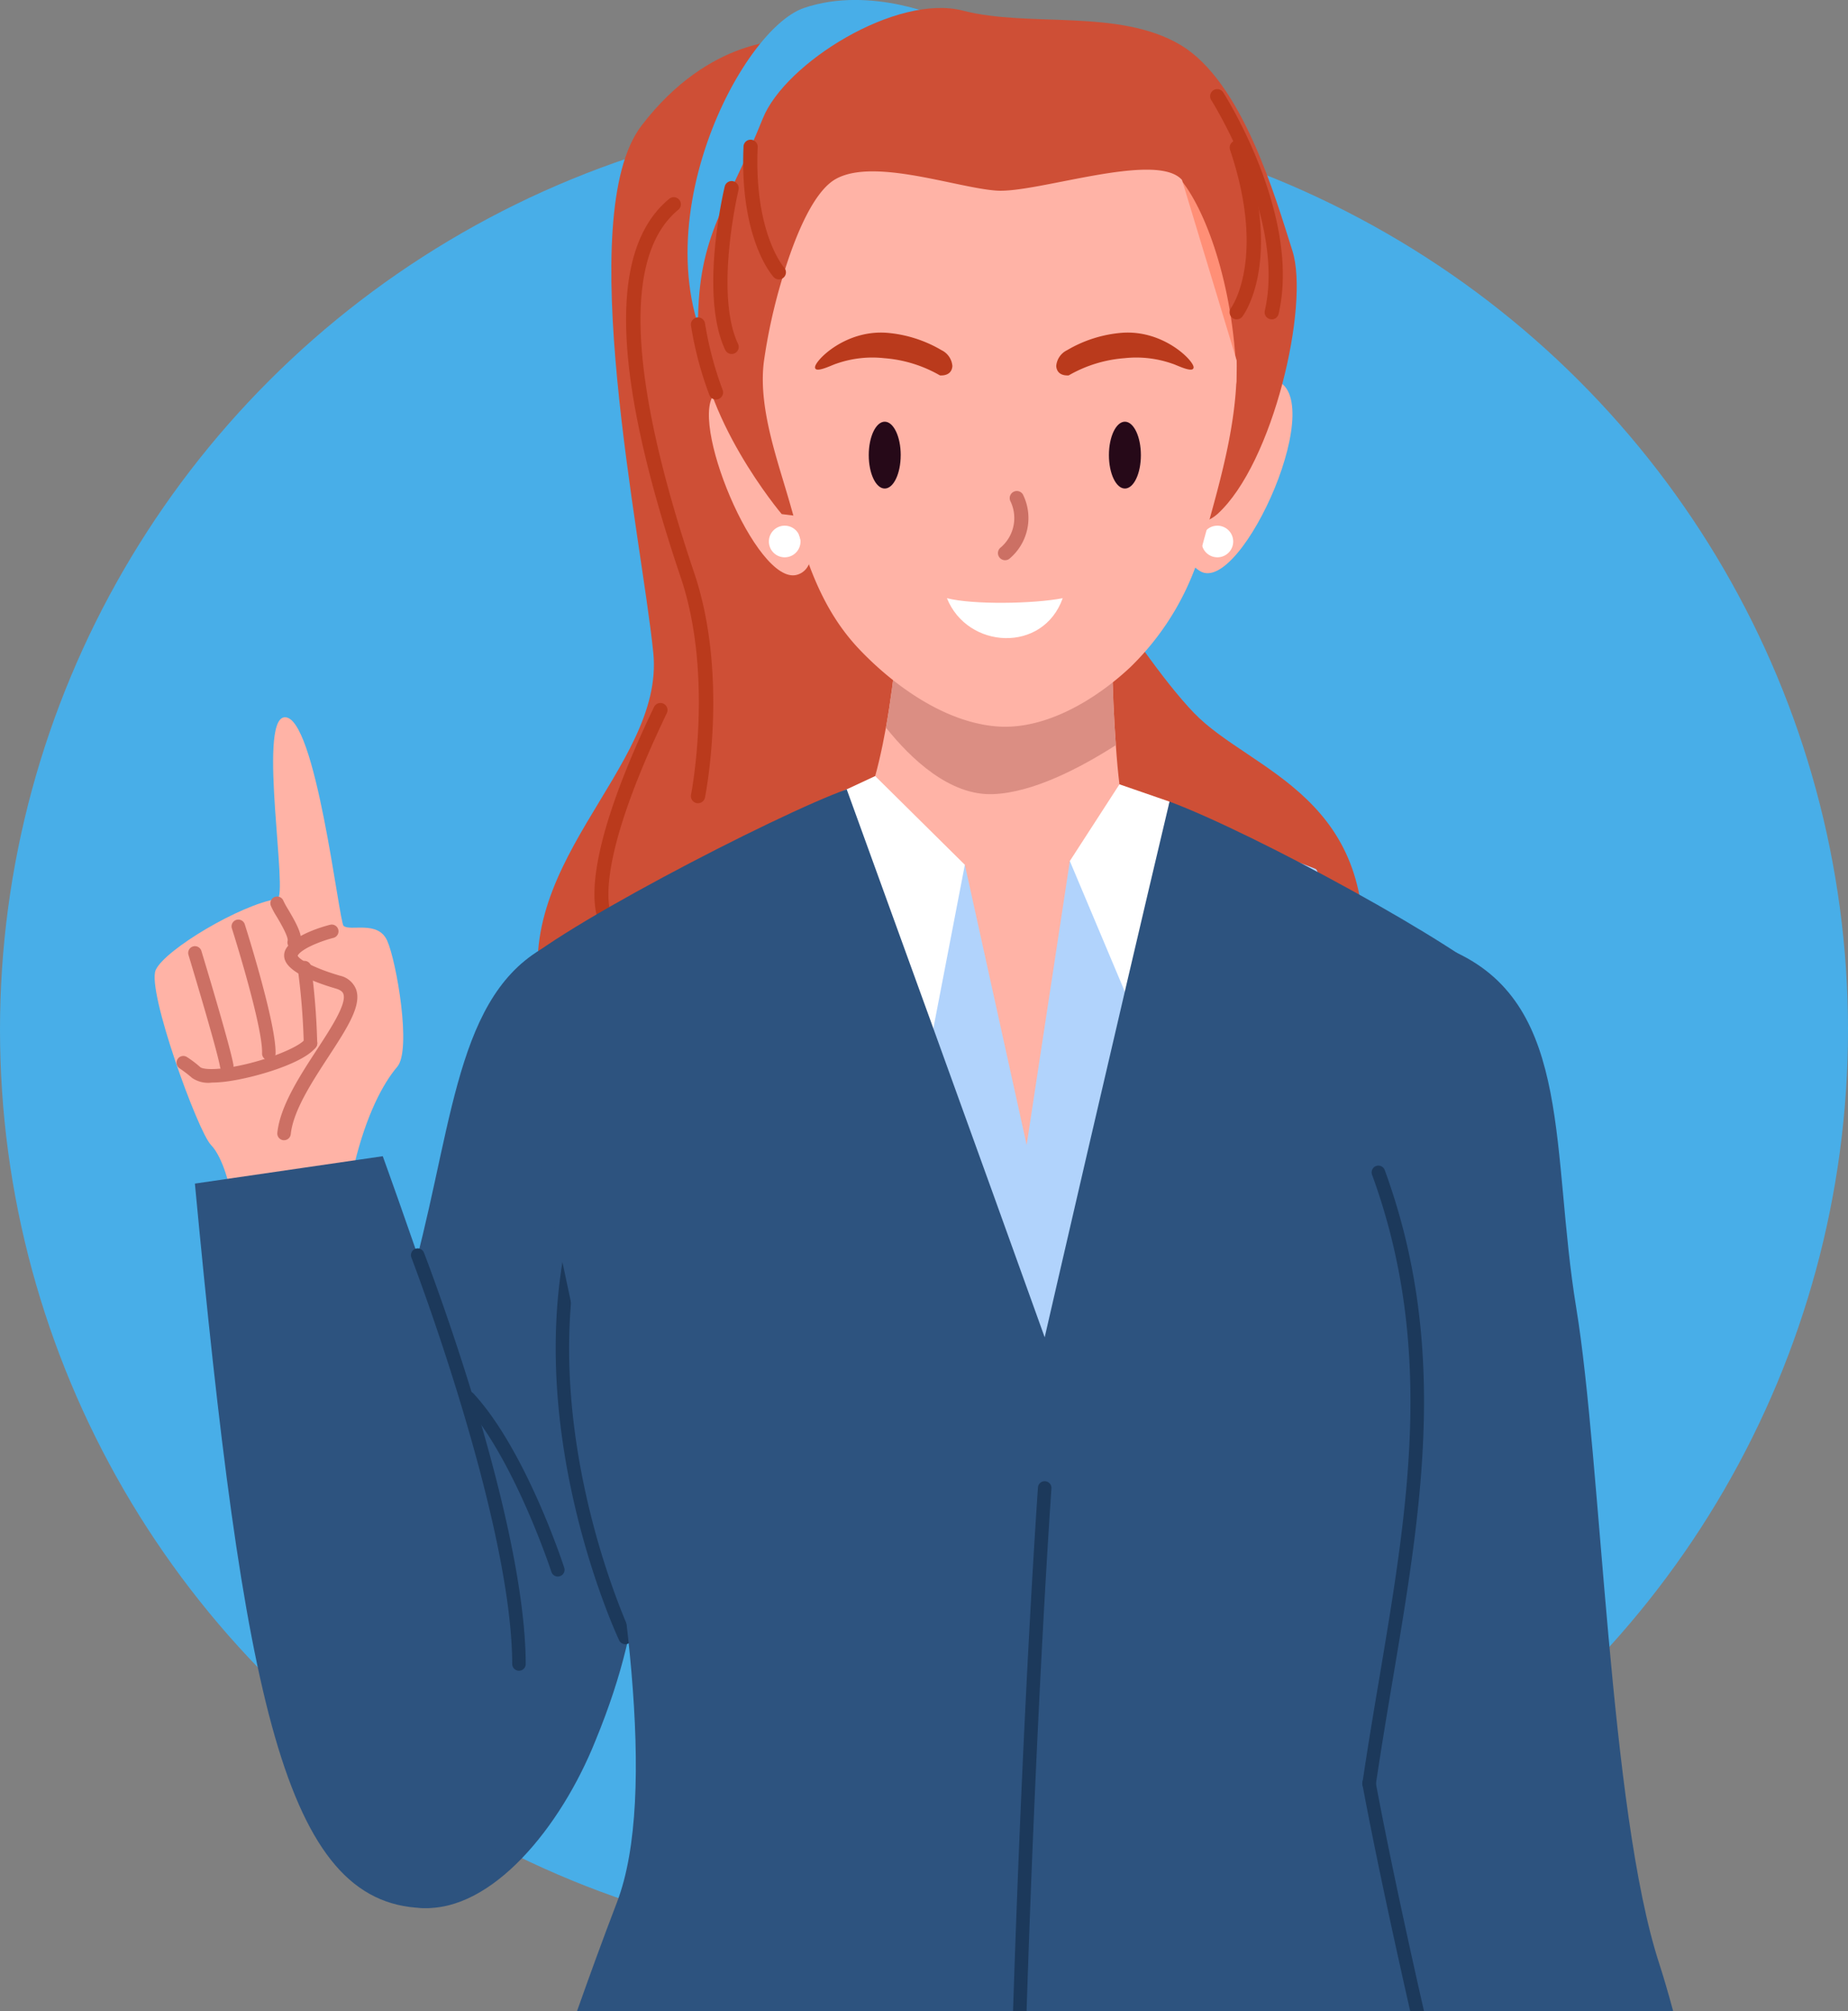 <svg id="Group_563" data-name="Group 563" xmlns="http://www.w3.org/2000/svg" xmlns:xlink="http://www.w3.org/1999/xlink" width="195.752" height="213" viewBox="0 0 195.752 213">
  <rect x="0" y="0" width="195.752" height="213" fill="#808080" stroke="none"/>
  <defs>
    <clipPath id="clip-path">
      <rect id="Rectangle_29" data-name="Rectangle 29" width="160.856" height="213" fill="none"/>
    </clipPath>
  </defs>
  <ellipse id="Ellipse_2" data-name="Ellipse 2" cx="97.876" cy="97.442" rx="97.876" ry="97.442" transform="translate(0 11.617)" fill="#48aee8"/>
  <g id="Group_41" data-name="Group 41" transform="translate(16.377 0)">
    <g id="Group_40" data-name="Group 40" clip-path="url(#clip-path)">
      <path id="Path_93" data-name="Path 93" d="M41.192,1.55s-8.274-.5-15.549,9.028,0,43.412,1.255,55.81-16.241,22.681-11.417,38.7c3.71,12.318,84.806,9.361,86.4-4.229,2.258-19.279-11.65-21.792-17.707-28.088-12.5-12.991-42.98-71.22-42.98-71.22" transform="translate(25.926 2.736)" fill="#ce4f36"/>
      <path id="Path_94" data-name="Path 94" d="M47.687,2.029S39.9-1.6,32.712.843s-18.935,26.223-7.67,40.286S52.8,4.786,47.687,2.029" transform="translate(36.08 -0.001)" fill="#48aee8"/>
      <path id="Path_95" data-name="Path 95" d="M26.455,46.78c1.973-1.879,3.3-6.8,4.157-11.561,1.009-5.623,1.358-11.032,1.358-11.032l23.05-.563c-.648.233-.468,7.754-.053,13.451.105,1.591.244,3.043.382,4.146.635,5.082,1.7,6.947,5.3,9.535-2.86,2.148-8.97,27.791-15.133,28.661-5.972.84-11.924-22.9-19.062-32.638" transform="translate(46.854 41.841)" fill="#ffb3a6"/>
      <path id="Path_96" data-name="Path 96" d="M52.308,37.074c-3.766,2.408-8.793,5.038-13.024,5.187-4.561.169-8.668-3.713-11.328-7.044,1.006-5.62,1.358-11.032,1.358-11.032l23.047-.56c-.646.233-.466,7.754-.053,13.448" transform="translate(49.513 41.843)" fill="#db8e83"/>
      <path id="Path_97" data-name="Path 97" d="M29.129,20.9s-4.043-8.1-7.185-5.595,4.265,20.525,8.574,19.315S29.129,20.9,29.129,20.9" transform="translate(37.524 26.256)" fill="#ffb3a6"/>
      <path id="Path_98" data-name="Path 98" d="M26.831,21.768a1.675,1.675,0,1,1-1.677-1.677,1.677,1.677,0,0,1,1.677,1.677" transform="translate(41.587 35.582)" fill="#fff"/>
      <path id="Path_99" data-name="Path 99" d="M40.9,21.941S45.716,14.068,48.8,14.5c6.72.937-3.156,23.078-7.537,20.326S40.9,21.941,40.9,21.941" transform="translate(69.454 25.646)" fill="#ffb3a6"/>
      <path id="Path_100" data-name="Path 100" d="M43.371,21.768a1.675,1.675,0,1,1-1.677-1.677,1.677,1.677,0,0,1,1.677,1.677" transform="translate(70.881 35.582)" fill="#fff"/>
      <path id="Path_101" data-name="Path 101" d="M29.637,53.907s-8.865-10.469-8.865-20.077,3.117-12.467,6.861-21.817C29.991,6.123,41.807-1.232,48.821.586S65.334.328,71.882,4.224s10.04,16.1,11.857,21.814-2.02,22.5-7.953,27.869-46.15,0-46.15,0" transform="translate(36.789 0.539)" fill="#ce4f36"/>
      <path id="Path_102" data-name="Path 102" d="M39.273,6.927c2.721,3.48,5.6,11.622,5.789,21.493Z" transform="translate(69.556 12.268)" fill="#ff8f76"/>
      <path id="Path_103" data-name="Path 103" d="M73.444,26.686c.139,6.5-1.773,12.841-3.494,19.085a28.55,28.55,0,0,1-7.767,13.4C58.8,62.358,53.4,65.838,48.1,65.451c-5.72-.424-11.19-4.553-14.62-8.164-4.162-4.381-5.742-9.743-7.277-15.177-1.336-4.725-3.444-10.278-2.849-15.224a58.927,58.927,0,0,1,1.965-8.909c1.361-4.572,3.311-9.153,5.62-10.483C34.962,5.182,43.73,8.4,48,8.7S64.934,4.478,67.655,7.573Z" transform="translate(41.174 11.486)" fill="#ffb3a6"/>
      <path id="Path_104" data-name="Path 104" d="M32.991,26.084a.753.753,0,0,1-.449-1.358,4.094,4.094,0,0,0,1-4.924.753.753,0,1,1,1.4-.554,5.615,5.615,0,0,1-1.5,6.689.734.734,0,0,1-.443.147" transform="translate(57.095 33.245)" fill="#cc7064"/>
      <path id="Path_105" data-name="Path 105" d="M26.284,20.1a.748.748,0,0,1-.551-.241c-.147-.161-3.611-4.029-3.2-13.775a.753.753,0,1,1,1.5.064c-.382,9.05,2.774,12.658,2.8,12.694a.752.752,0,0,1-.557,1.258" transform="translate(39.846 9.492)" fill="#ba3a1c"/>
      <path id="Path_106" data-name="Path 106" d="M23.3,25.235a.754.754,0,0,1-.682-.432C19.866,18.95,22.454,7.96,22.568,7.5a.752.752,0,0,1,1.463.349c-.028.111-2.58,10.94-.053,16.316a.75.75,0,0,1-.36,1,.723.723,0,0,1-.319.072" transform="translate(37.823 12.254)" fill="#ba3a1c"/>
      <path id="Path_107" data-name="Path 107" d="M41.844,24.329a.741.741,0,0,1-.457-.155.753.753,0,0,1-.141-1.053c.05-.067,3.76-5.246-.114-16.768a.753.753,0,0,1,1.427-.479c4.162,12.378.058,17.932-.116,18.162a.762.762,0,0,1-.6.294" transform="translate(72.779 9.492)" fill="#ba3a1c"/>
      <path id="Path_108" data-name="Path 108" d="M46.862,27.773a.7.7,0,0,1-.169-.019.751.751,0,0,1-.563-.9c2.239-9.707-5.581-22.155-5.659-22.28a.753.753,0,1,1,1.269-.809c.335.532,8.236,13.11,5.853,23.427a.748.748,0,0,1-.732.585" transform="translate(71.469 6.047)" fill="#ba3a1c"/>
      <path id="Path_109" data-name="Path 109" d="M39.3,30.929c-1.042-1.846-13.952,5.215-18.472,6.482s24.222,71.3,36.592,74.506S90.191,38.985,86.894,37.771s-17.621-7.388-18.885-5.927C66.673,33.4,60.9,36.951,60.9,36.951L56.323,67.02,49.778,37.35s-7.255-.715-10.475-6.421" transform="translate(36.049 54.237)" fill="#b1d3fc"/>
      <path id="Path_110" data-name="Path 110" d="M40.242,29.976,34.985,38.1l7.593,18.032,2.968-24.322Z" transform="translate(61.961 53.089)" fill="#fff"/>
      <path id="Path_111" data-name="Path 111" d="M42.39,39.057l-3.9,20.257L24.525,33.551l8.366-3.891Z" transform="translate(43.436 52.531)" fill="#fff"/>
      <path id="Path_112" data-name="Path 112" d="M34.481,99.251a.708.708,0,0,1-.466-.172.716.716,0,0,1-.078-1.009L58.856,69.082,56.4,58.751a.711.711,0,0,1,.344-.787l6.978-3.941-1.746-19.9A.715.715,0,1,1,63.395,34l1.787,20.359a.718.718,0,0,1-.36.687l-6.911,3.9L60.33,69.1a.707.707,0,0,1-.152.632L35.024,99a.707.707,0,0,1-.543.249" transform="translate(59.802 59.053)" fill="#273d7c"/>
      <path id="Path_113" data-name="Path 113" d="M58.679,99.482a.718.718,0,0,1-.518-.222l-27.525-28.9a.713.713,0,0,1-.2-.532l.7-12.65-8.169-3.048a.714.714,0,0,1-.463-.582l-2.4-19.533a.716.716,0,1,1,1.422-.175l2.347,19.1,8.258,3.081a.715.715,0,0,1,.466.709L31.885,69.6,59.2,98.274a.715.715,0,0,1-.518,1.208" transform="translate(35.605 58.821)" fill="#273d7c"/>
      <path id="Path_114" data-name="Path 114" d="M28.561,37.771c-9.366,5.62-9.377,20.1-14.052,36.124C9.66,90.508,6.817,99.311,6.972,109.107c.177,11.253-.006,29.7,9.048,30.169,7.368.385,14.665-8.532,18.347-17.732,5.947-14.448,4.273-21.62,6.177-33.417,4.93-30.6,6.545-61.474-11.982-50.356" transform="translate(12.337 62.791)" fill="#2d537f"/>
      <path id="Path_115" data-name="Path 115" d="M22.7,94.623a.714.714,0,0,1-.646-.407c-.122-.255-12.168-25.907-3.722-48.854a.716.716,0,1,1,1.344.5c-8.241,22.388,3.547,47.491,3.669,47.74a.716.716,0,0,1-.646,1.025" transform="translate(27.156 79.509)" fill="#1c395b"/>
      <path id="Path_116" data-name="Path 116" d="M30.684,19.656c0,1.954-.757,3.539-1.693,3.539S27.3,21.609,27.3,19.656s.759-3.539,1.693-3.539,1.693,1.585,1.693,3.539" transform="translate(48.347 28.544)" fill="#260918"/>
      <path id="Path_117" data-name="Path 117" d="M39.865,19.656c0,1.954-.757,3.539-1.693,3.539s-1.693-1.585-1.693-3.539.759-3.539,1.693-3.539,1.693,1.585,1.693,3.539" transform="translate(64.608 28.544)" fill="#260918"/>
      <path id="Path_118" data-name="Path 118" d="M23.158,20.83a.75.75,0,0,1-.684-.441,37.024,37.024,0,0,1-1.959-7.363.752.752,0,0,1,1.477-.285,36.644,36.644,0,0,0,1.854,7.027.755.755,0,0,1-.687,1.061" transform="translate(36.307 21.484)" fill="#ba3a1c"/>
      <path id="Path_119" data-name="Path 119" d="M25.641,71.717a.878.878,0,0,1-.147-.014.758.758,0,0,1-.593-.887c.025-.125,2.436-12.556-1.083-22.992-7.3-21.645-7.7-34.766-1.233-40.114a.753.753,0,1,1,.959,1.161C17.7,13.7,18.27,26.651,25.245,47.346c3.65,10.824,1.239,23.244,1.133,23.768a.752.752,0,0,1-.737.6" transform="translate(31.92 13.352)" fill="#ba3a1c"/>
      <path id="Path_120" data-name="Path 120" d="M18.535,51.361a.756.756,0,0,1-.418-.127c-.5-.335-4.628-3.86,5.007-23.937a.751.751,0,1,1,1.355.648c-8.948,18.647-5.564,22.014-5.526,22.039a.752.752,0,0,1-.418,1.377" transform="translate(29.776 47.585)" fill="#ba3a1c"/>
      <path id="Path_121" data-name="Path 121" d="M30.287,22.862c2.178,5.417,10.189,5.855,12.265,0-3.062.6-9.524.707-12.265,0" transform="translate(53.641 40.49)" fill="#fff"/>
      <path id="Path_122" data-name="Path 122" d="M21.176,74.684c1.258-5.151,2.993-8.46,4.528-10.259s-.083-11.137-1.064-13.343-3.9-.964-4.622-1.577c-.493-.421-2.965-22.537-6.3-22.086-2.8.38.482,19.054-.734,19.234C9.13,47.231,1.086,52.019.116,54.178S4.572,71.262,5.96,72.694s2.067,4.872,2.067,4.872,12.2,1,13.149-2.882" transform="translate(0.001 48.551)" fill="#ffb3a6"/>
      <path id="Path_123" data-name="Path 123" d="M5.406,58.18l-.075,0a.717.717,0,0,1-.637-.787c.3-2.835,2.38-6.024,4.215-8.837,1.48-2.27,3.159-4.844,2.777-5.877-.033-.091-.136-.366-.776-.554-2.164-.632-4.858-1.66-5.387-2.976a1.382,1.382,0,0,1,.083-1.233c.873-1.524,4.068-2.4,4.7-2.558a.716.716,0,0,1,.349,1.388c-1.327.335-3.386,1.142-3.807,1.879.075.341,1.546,1.275,4.464,2.128a2.39,2.39,0,0,1,1.715,1.43c.635,1.71-.934,4.112-2.921,7.158-1.746,2.677-3.727,5.711-3.99,8.2a.716.716,0,0,1-.709.64" transform="translate(8.306 62.576)" fill="#cc7064"/>
      <path id="Path_124" data-name="Path 124" d="M4.558,44.5a3.023,3.023,0,0,1-2.064-.5,13.452,13.452,0,0,0-1.333-1.02.715.715,0,0,1,.768-1.205,11.144,11.144,0,0,1,1.444,1.095c.188.147,1,.324,2.843.058,3.586-.518,7.6-2.123,8.241-3.023a.715.715,0,1,1,1.161.834c-1.172,1.635-6.182,3.167-9.2,3.605a12.935,12.935,0,0,1-1.862.152" transform="translate(1.472 70.157)" fill="#cc7064"/>
      <path id="Path_125" data-name="Path 125" d="M5.365,49.541a.715.715,0,0,1-.7-.59c-.352-1.987-3.32-11.769-3.347-11.866a.715.715,0,0,1,1.369-.416c.122.4,3.02,9.962,3.386,12.032a.714.714,0,0,1-.576.829.681.681,0,0,1-.127.011" transform="translate(2.27 64.045)" fill="#cc7064"/>
      <path id="Path_126" data-name="Path 126" d="M6.881,50.026H6.859a.715.715,0,0,1-.693-.737c.089-2.874-3.154-13.1-3.187-13.2a.716.716,0,1,1,1.363-.435c.139.43,3.35,10.563,3.253,13.678a.714.714,0,0,1-.715.693" transform="translate(5.217 62.264)" fill="#cc7064"/>
      <path id="Path_127" data-name="Path 127" d="M6.949,39.847a.609.609,0,0,1-.172-.022.714.714,0,0,1-.524-.865c.105-.43-.815-1.99-1.164-2.574a8.141,8.141,0,0,1-.621-1.164.714.714,0,1,1,1.344-.485,9.823,9.823,0,0,0,.51.92c.887,1.5,1.549,2.721,1.319,3.647a.715.715,0,0,1-.693.543" transform="translate(7.838 60.682)" fill="#cc7064"/>
      <path id="Path_128" data-name="Path 128" d="M6.824,46.159l-.072,0a.715.715,0,0,1-.64-.784,73.488,73.488,0,0,0-.637-7.848A.716.716,0,0,1,6.9,37.352a74.546,74.546,0,0,1,.64,8.164.717.717,0,0,1-.712.643" transform="translate(9.686 65.042)" fill="#cc7064"/>
      <path id="Path_129" data-name="Path 129" d="M1.54,47.088l19.9-2.9S31.734,72.512,35,86.609s.906,37.526-9.366,37.2C10.984,123.334,6.675,101.5,1.54,47.088" transform="translate(2.727 78.262)" fill="#2d537f"/>
      <path id="Path_130" data-name="Path 130" d="M21.242,92.439a.714.714,0,0,1-.715-.712C20.477,76.494,9.953,48.96,9.847,48.683a.714.714,0,0,1,1.333-.513c.441,1.139,10.727,28.057,10.777,43.551a.713.713,0,0,1-.712.718Z" transform="translate(17.354 84.503)" fill="#1c395b"/>
      <path id="Path_131" data-name="Path 131" d="M21.929,72.8a.712.712,0,0,1-.679-.493c-.042-.122-4.015-12.2-9.325-17.94a.716.716,0,0,1,1.05-.973c5.526,5.972,9.469,17.962,9.632,18.469a.711.711,0,0,1-.457.9.7.7,0,0,1-.222.036" transform="translate(20.782 94.166)" fill="#1c395b"/>
      <path id="Path_132" data-name="Path 132" d="M53.743,148.7H80.4c-.54-1.987-1.042-3.7-1.485-5.063-5.29-16.216-6.113-53.166-8.779-69.391C67.416,57.7,69.777,42.408,57.457,36.6c-10.552-4.98-13.5,55.43-11.386,76.657.718,7.191,3.735,20.509,7.673,35.445" transform="translate(80.458 64.301)" fill="#2d537f"/>
      <path id="Path_133" data-name="Path 133" d="M24.984,148.035c-1.538,4.015-2.921,7.826-4.234,11.536H109.7c-.951-3.913-1.97-8.031-3.112-12.487-5.4-21.132,16.906-91.371,12.348-95.866S92.468,34.8,83.515,31.467C77.737,55.791,70.291,88.2,70.291,88.2S62.7,67.02,49.32,30.167C42.1,32.714,16.491,45.926,13.775,49.789s19.9,75.554,11.209,98.246" transform="translate(23.992 53.428)" fill="#2d537f"/>
      <path id="Path_134" data-name="Path 134" d="M34.247,112.738c1.092-33.608,2.613-55.07,2.635-55.361a.716.716,0,0,0-.662-.765.706.706,0,0,0-.765.662c-.022.291-1.549,21.795-2.641,55.463Z" transform="translate(58.117 100.261)" fill="#1c395b"/>
      <path id="Path_135" data-name="Path 135" d="M52.7,92.719C51.66,88.166,49.208,77.2,47.584,68.5a.714.714,0,1,0-1.4.26c1.588,8.521,3.974,19.209,5.052,23.959Z" transform="translate(81.765 120.281)" fill="#1c395b"/>
      <path id="Path_136" data-name="Path 136" d="M46.883,110.727a.674.674,0,0,1-.105-.008.716.716,0,0,1-.6-.812c.563-3.81,1.194-7.568,1.807-11.2C51,80.733,53.861,63.76,47.194,45.509a.715.715,0,1,1,1.344-.49c6.8,18.605,3.91,35.761.854,53.923-.61,3.627-1.241,7.377-1.8,11.176a.715.715,0,0,1-.707.61" transform="translate(81.765 78.898)" fill="#1c395b"/>
      <path id="Path_137" data-name="Path 137" d="M38.475,17.246a13.95,13.95,0,0,0-5.9-1.823,11.523,11.523,0,0,0-5.082.585c-.427.119-2.294,1.092-2.247.355s3.259-3.993,7.676-3.622a13.587,13.587,0,0,1,5.722,1.834,2.042,2.042,0,0,1,1.15,1.679c-.047.737-.6,1.036-1.319.992" transform="translate(44.711 22.511)" fill="#ba3a1c"/>
      <path id="Path_138" data-name="Path 138" d="M35.788,17.246a13.95,13.95,0,0,1,5.9-1.823,11.534,11.534,0,0,1,5.082.585c.427.119,2.294,1.092,2.245.355s-3.256-3.993-7.673-3.622a13.567,13.567,0,0,0-5.722,1.834,2.045,2.045,0,0,0-1.153,1.679c.05.737.6,1.036,1.322.992" transform="translate(61.039 22.511)" fill="#ba3a1c"/>
    </g>
  </g>
</svg>
